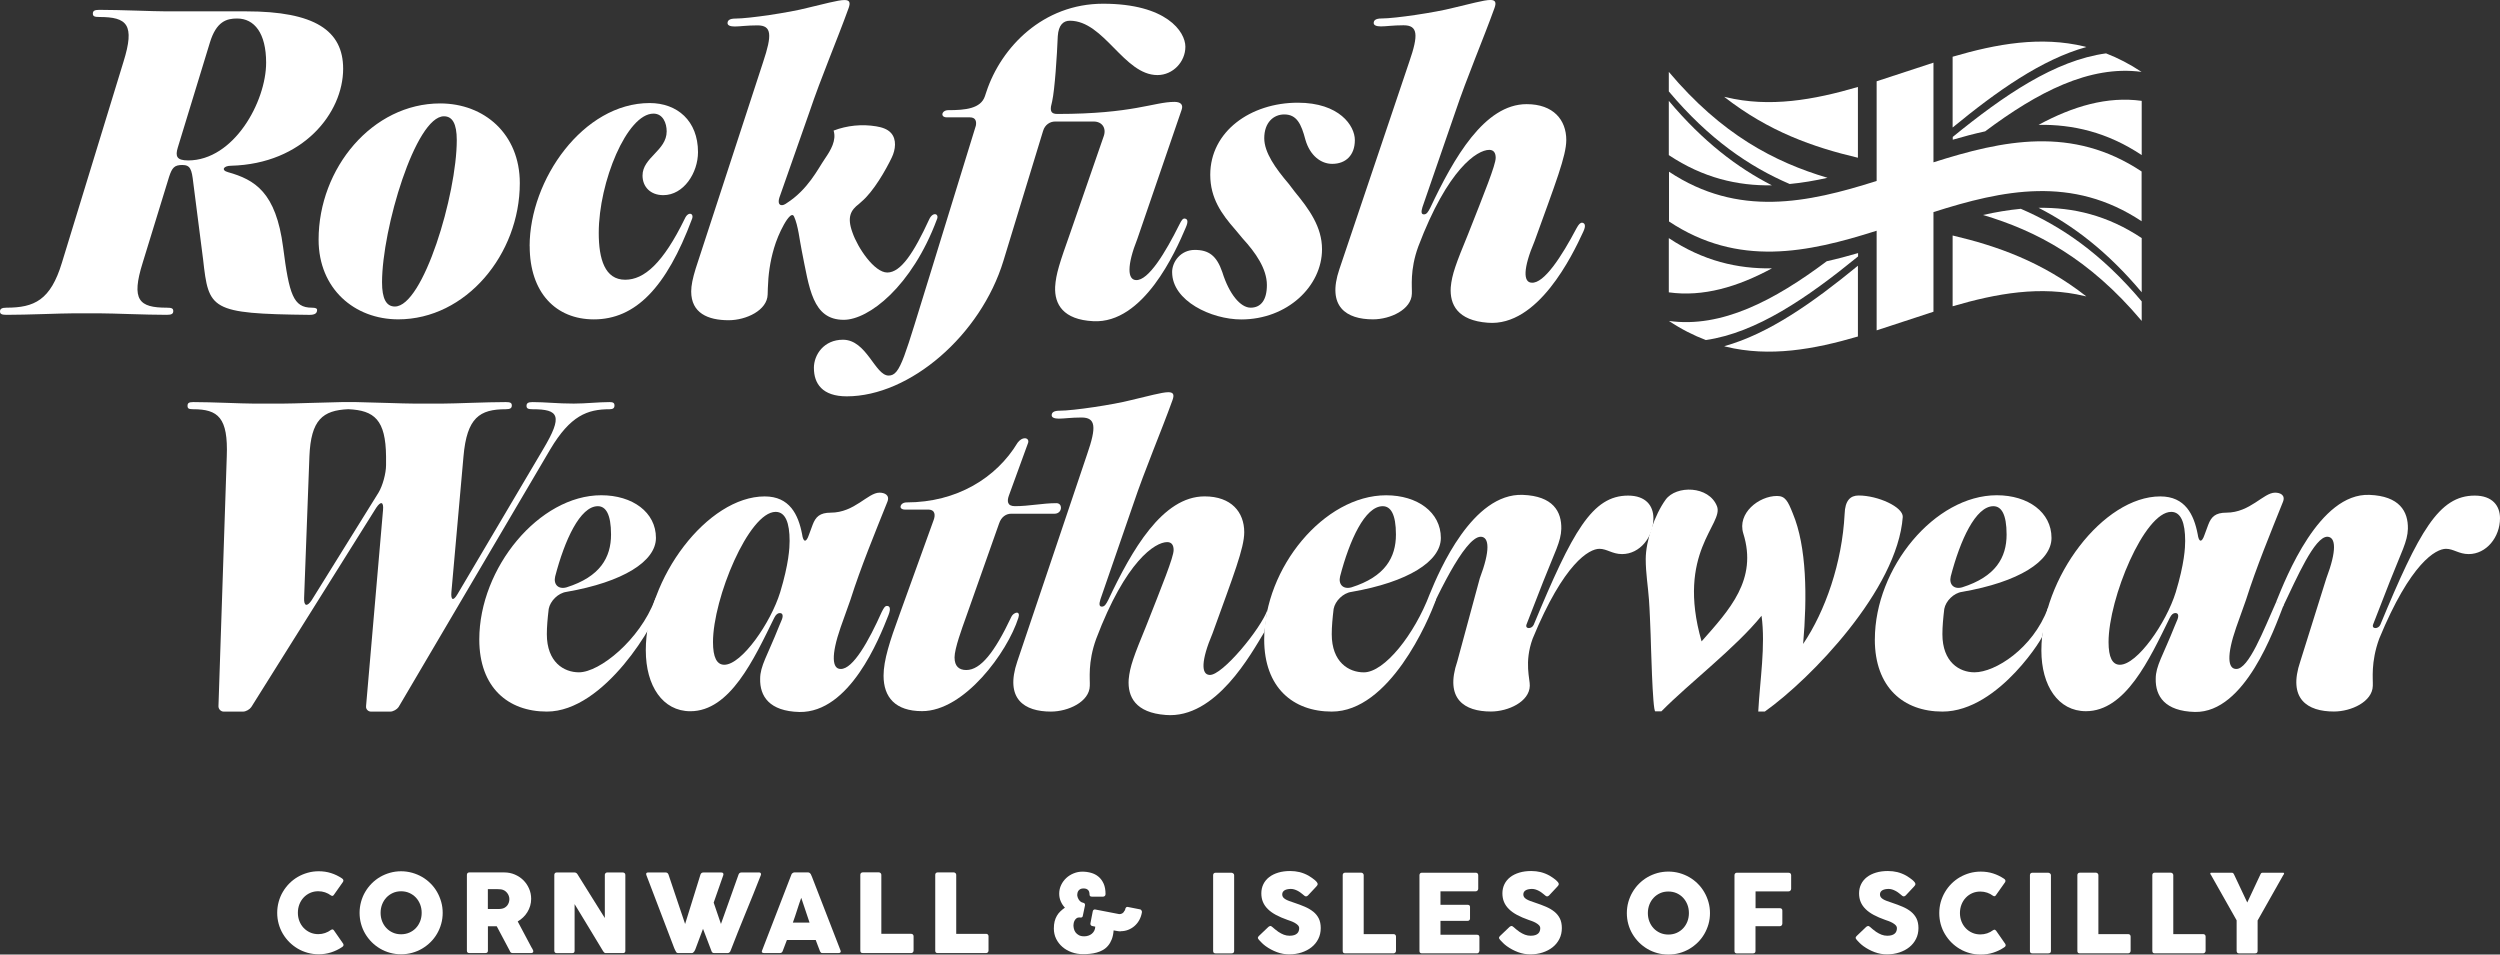 <?xml version="1.0" encoding="UTF-8"?>
<svg id="_레이어_1" data-name="레이어 1" xmlns="http://www.w3.org/2000/svg" viewBox="0 0 797.17 304.38">
  <rect x="0" y="0" width="797.17" height="304.38" fill="#333333" stroke="none"/>
  <defs>
    <style>
      .cls-1 {
        fill: #fff;
        stroke-width: 0px;
      }
    </style>
  </defs>
  <path class="cls-1" d="M547.49,161.41c2.25,5.73-13.1,14.63-4.91,43.11,8.94-10.12,17.9-19.7,13.31-34.38-2.03-6.5,4.96-11.99,10.74-11.99,2.63,0,3.46,1.61,5.03,5.55,4.47,10.65,4.61,26.66,3.3,41.64,7.1-10.52,12.44-25.92,13.23-41.43.13-4.34,1.84-5.91,4.47-5.91,6.18,0,14.2,3.68,14.07,6.84-1.71,23.14-29.31,51.63-43.98,62.05h-2.1c.53-9.99,2.36-20.95,1.05-30.54-8.28,10.25-23,21.41-31.94,30.48,0,0-1.94,0-1.94,0-.89-.03-1.41-22.62-1.49-24.54-.16-3.7-.26-7.41-.53-11.1-.31-4.36-1.03-8.41-1.03-12.9.01-5.89,2.85-14.11,6.35-18.96,3.35-4.64,13.79-4.49,16.37,2.09Z"/>
  <g>
    <path class="cls-1" d="M682.89,54.68c-22.12-14.69-44.25-9.96-66.37-2.92v-31.78c-6.04,1.92-12.08,4.02-18.12,5.94v31.78c-22.07,7.01-44.14,11.69-66.21-2.95v15.87c22.07,14.64,44.14,9.97,66.21,2.95v31.77c6.04-1.92,12.08-4.01,18.12-5.94v-31.77c22.13-7.04,44.25-11.77,66.37,2.92v-15.87Z"/>
    <g>
      <path class="cls-1" d="M532.13,32.16v17.3c10.96,7.29,21.92,9.81,32.88,9.64-10.96-5.6-21.92-13.89-32.88-26.94Z"/>
      <path class="cls-1" d="M550.27,30.97c-.16-.03-.32-.06-.48-.09,14.21,11.1,28.42,16.06,42.64,19.42v-22.57c-14.05,4.11-28.11,6.65-42.16,3.24Z"/>
      <path class="cls-1" d="M582.74,56.7c-16.87-5.02-33.74-13.75-50.61-33.78v6.23c12.85,15.28,25.7,24,38.54,29.52,4.02-.38,8.04-1.07,12.06-1.97Z"/>
      <path class="cls-1" d="M632.32,68.55c16.87,5.02,33.74,13.76,50.6,33.78v-6.23c-12.85-15.28-25.7-24-38.55-29.52-4.02.38-8.04,1.07-12.05,1.97Z"/>
    </g>
    <g>
      <path class="cls-1" d="M532.13,93.22v-17.29c10.96,7.29,21.92,9.81,32.88,9.64-10.96,5.93-21.92,9.17-32.88,7.65Z"/>
      <path class="cls-1" d="M550.27,110.53c-.16-.05-.32-.09-.48-.14,14.21-3.93,28.42-13.99,42.64-25.66v22.57c-14.05,4.11-28.11,6.65-42.16,3.24Z"/>
      <path class="cls-1" d="M582.48,83.31c-16.77,12.54-33.54,21.36-50.31,19.03,3.92,2.61,7.85,4.61,11.77,6.09,16.18-2.35,32.36-13.47,48.54-26.66v-1.07c-3.33.98-6.66,1.86-10,2.6Z"/>
    </g>
    <g>
      <path class="cls-1" d="M682.92,32.16v17.29c-10.96-7.29-21.92-9.81-32.88-9.64,10.96-5.93,21.92-9.17,32.88-7.65Z"/>
      <path class="cls-1" d="M664.78,14.85c.16.05.32.1.49.15-14.21,3.93-28.43,13.99-42.64,25.66v-22.57c14.05-4.11,28.1-6.65,42.15-3.24Z"/>
      <path class="cls-1" d="M682.87,22.92c-3.77-2.5-7.54-4.44-11.32-5.9-16.29,2.21-32.58,13.37-48.88,26.64,0,.3,0,.59,0,.89,3.45-1.01,6.89-1.92,10.34-2.67,16.62-12.44,33.24-21.17,49.85-18.96Z"/>
    </g>
    <g>
      <path class="cls-1" d="M682.92,93.21v-17.3c-10.96-7.29-21.92-9.81-32.88-9.64,10.96,5.6,21.92,13.88,32.88,26.93Z"/>
      <path class="cls-1" d="M664.78,94.41c.16.03.32.06.49.1-14.21-11.1-28.43-16.06-42.64-19.42v22.57c14.05-4.11,28.1-6.65,42.15-3.24Z"/>
    </g>
  </g>
  <g>
    <path class="cls-1" d="M246.76,79.31c-1.21,4.08-1.8,8.34-1.92,12.6-.02.66-.05,1.33-.06,1.99-.12,5.07-6.88,8.21-12.43,8.21-6.64,0-11.95-2.29-11.95-9.17,0-1.93.48-4.22,1.45-7.36l21.48-65.78c2.9-8.69,2.78-11.71-1.81-11.71-3.38,0-5.55.36-7.24.36-1.45,0-2.29-.36-2.29-1.08,0-.84.6-1.45,2.53-1.45,4.34,0,17.26-1.93,22.81-3.38,5.19-1.21,9.9-2.53,11.95-2.53,1.69,0,1.93.84,1.33,2.53-3.74,10.38-8.69,21.85-12.55,33.31l-9.54,27.16c-.48,1.57-.12,2.37.72,2.41.52.03,1-.26,1.24-.4l.27-.18c6.95-4.43,10.02-10.94,12.33-14.3,1.83-2.66,3.69-5.82,2.73-8.9,4.29-1.64,9.02-2.11,13.56-1.36,1.75.29,3.59.82,4.76,2.14,1.84,2.06,1.43,5.3.24,7.78-1.9,3.97-5.85,10.92-9.72,14.15l-.79.71c-2.54,1.93-3.86,4.1-2.05,9.05,1.69,4.95,7,12.79,11.11,12.79,4.34,0,8.45-6.28,13.4-17.02,1.21-2.53,3.26-1.69,2.41.12-7.97,21.36-21.73,31.98-29.69,31.98-10.02,0-10.98-10.14-13.4-22.09-.67-3.2-1.11-7.95-2.45-10.85-.81-1.77-2.91,2.02-3.23,2.58-1.36,2.44-2.42,5.02-3.21,7.68Z"/>
    <path class="cls-1" d="M2.05,100.39c-1.45,0-2.05-.24-2.05-1.08s.6-1.2,2.05-1.2c8.91,0,14.08-2.41,17.69-14.33L39.36,19.74c3.73-11.92,1.2-14.32-7.7-14.32-1.57,0-2.05-.24-2.05-1.08s.48-1.2,2.05-1.2c6.74,0,17.21.48,21.3.48h25.52c21.91,0,30.94,6.14,30.94,18.3,0,14.08-12.76,30.33-35.75,30.93-2.41,0-3.25,1.44-.96,2.05,8.55,2.41,15.29,6.38,17.57,23.95,1.93,15.05,3.25,19.26,9.15,19.26,1.2,0,1.68.24,1.68.72,0,1.08-.72,1.57-2.41,1.57-31.78-.36-32.14-1.68-33.94-17.69l-3.13-24.44c-.48-4.33-.96-5.66-3.49-5.66s-3.25.84-4.21,3.73l-8.43,27.44c-3.73,11.92-1.2,14.33,7.7,14.33,1.57,0,2.05.24,2.05,1.08s-.48,1.2-2.05,1.2c-6.74,0-17.21-.48-21.31-.48h-8.55c-3.97,0-14.57.48-21.3.48ZM59.94,51.16c14.68,0,24.92-18.78,24.92-31.18,0-9.39-3.73-14.08-9.27-14.08-3.37,0-6.62.96-8.67,7.7l-10.23,33.46c-.84,2.77-.36,4.09,3.25,4.09Z"/>
    <path class="cls-1" d="M101.59,76.43c0-22.87,17.21-43.45,38.76-43.45,14.08,0,25.4,9.75,25.4,25.4,0,22.75-17.21,43.45-38.76,43.45-13.96,0-25.4-9.75-25.4-25.4ZM125.91,97.74c9.03,0,19.74-35.75,19.74-53.08,0-5.3-1.44-7.58-4.09-7.58-9.03,0-19.74,35.87-19.74,52.96,0,5.17,1.33,7.7,4.09,7.7Z"/>
    <path class="cls-1" d="M168.88,78.48c0-21.18,17.09-45.62,38.28-45.62,8.79,0,15.41,5.66,15.41,15.65,0,6.62-4.57,13.72-11.07,13.72-4.09,0-6.62-2.65-6.62-6.26,0-5.78,7.7-7.95,7.7-14.08,0-2.65-1.2-5.66-4.21-5.66-8.43,0-17.45,21.79-17.45,38.04,0,8.3,1.93,14.93,8.43,14.93,6.02,0,12.04-5.18,19.02-19.5,1.08-2.41,3.01-1.68,2.29.12-8.18,21.91-18.05,32.02-31.3,32.02-12.04,0-20.46-8.43-20.46-23.35Z"/>
    <path class="cls-1" d="M259.52,117.36c0-4.33,3.25-9.03,9.27-9.03,7.58,0,10.23,11.43,14.57,11.43,3.85,0,4.94-5.78,13.24-32.38l14.57-47.31c.24-1.32,0-2.65-1.93-2.65h-7.34c-2.17,0-1.68-2.29.48-2.29,5.42,0,10.35-.48,11.68-4.45l.48-1.44c4.7-14.2,18.06-28.05,37.2-28.05,20.22,0,26.24,8.91,26.24,13.72s-3.97,9.03-8.91,9.03c-10.71,0-16.97-17.33-27.93-17.33-2.05,0-3.61,1.32-3.85,4.93-.24,6.14-.96,17.09-1.8,20.82l-.36,1.57c-.24,1.68.24,2.41,2.05,2.41,24.07,0,30.81-3.85,37.31-3.85,1.93,0,2.89.84,2.29,2.53l-14.08,41.05c-3.49,8.79-3.13,13.12-.48,13.24,3.97.24,9.39-8.79,13.84-17.7.72-1.44,1.08-1.93,1.68-1.93.84.12,1.32.72.36,2.89-3.25,7.7-13.48,30.69-29.49,29.85-9.63-.48-12.4-5.42-12.16-10.95.24-4.09,1.45-7.7,4.82-17.21l10.71-30.94c.84-2.53-.6-4.57-3.25-4.57h-12.28c-1.57,0-3.25.96-3.85,3.01l-12.64,41.41c-7.22,23.71-29.85,43.21-49.96,43.21-7.82,0-10.47-4.09-10.47-9.03Z"/>
    <path class="cls-1" d="M373.75,86.79c0-3.37,2.77-7.1,7.22-7.1s6.98,1.81,8.79,7.1c2.17,6.98,5.78,11.32,9.03,11.32s5.18-2.41,5.18-7.22c0-5.18-3.61-10.35-7.7-14.81l-2.41-2.89c-4.33-4.93-7.95-9.99-7.95-17.45,0-13.84,12.88-22.99,27.93-22.99,13.24,0,18.18,7.34,18.18,11.92,0,4.82-2.89,7.58-7.22,7.58-3.61,0-7.1-2.65-8.55-7.7-1.32-5.05-2.77-8.06-6.74-8.06-3.37,0-6.38,2.53-6.38,7.58,0,4.58,3.61,9.63,7.82,14.57l1.93,2.53c4.57,5.54,8.67,11.2,8.67,18.3,0,11.8-11.07,22.39-25.76,22.39-9.51,0-22.03-5.9-22.03-15.05Z"/>
    <path class="cls-1" d="M447.54,8.06c-3.37,0-5.54.36-7.22.36-1.44,0-2.29-.36-2.29-1.08,0-.84.6-1.45,2.53-1.45,4.33,0,17.21-1.93,22.75-3.37,5.18-1.2,9.87-2.53,11.92-2.53,1.68,0,1.93.84,1.33,2.53-3.73,10.35-8.67,21.79-12.52,33.22l-10.47,30.33c-.48,1.56-.36,2.29.48,2.29s1.32-.72,2.05-2.17c7.46-15.77,17.21-32.98,30.7-32.98,8.55,0,12.64,5.05,12.64,11.43,0,5.05-3.37,13.6-10.11,32.26-3.73,8.79-3.61,13.12-.96,13.24,3.97.36,9.63-8.43,14.32-17.33.72-1.32,1.2-1.8,1.8-1.8.84.12,1.33.84.36,2.89-3.49,7.58-14.44,30.33-30.45,29.01-9.63-.72-12.16-5.78-11.8-11.31.36-4.09,1.68-7.58,5.54-16.97,5.17-13.12,8.79-22.03,8.79-24.31,0-1.68-.72-2.53-2.05-2.53-3.85,0-13.24,6.02-22.63,30.81-2.77,7.58-1.93,13-2.05,15.05-.12,5.05-6.86,8.18-12.4,8.18-8.43,0-14.81-3.97-10.71-16.01l22.27-66.08c3.01-8.67,2.77-11.68-1.8-11.68Z"/>
  </g>
  <path class="cls-1" d="M116.72,225.21l5.42-62.59c.24-2.65-.72-2.89-2.17-.72l-39.84,63.56c-.48.72-1.68,1.45-2.65,1.45h-6.14c-.96,0-1.68-.84-1.68-1.68l2.65-79.69c.48-12.4-2.77-15.05-10.71-15.05-1.44,0-1.8-.24-1.8-1.08s.36-1.2,1.8-1.2c6.02,0,15.41.48,19.02.48h9.75c3.49,0,11.92-.36,18.66-.48h4.45c6.62.12,14.93.48,18.42.48h9.39c3.85,0,13.72-.48,19.98-.48,1.44,0,1.93.24,1.93,1.08s-.48,1.2-1.93,1.2c-8.31,0-12.4,2.65-13.48,15.05l-3.85,43.21c-.24,2.65.6,3.01,1.93.72l27.32-46.22c6.38-10.71,5.06-12.76-3.37-12.76-1.45,0-1.93-.24-1.93-1.08s.48-1.2,1.93-1.2c4.09,0,7.82.48,13.12.48,3.85,0,7.95-.48,11.44-.48,1.08,0,1.56.24,1.56,1.08s-.48,1.2-1.56,1.2c-7.1,0-12.52,2.05-18.9,12.76l-48.39,82.21c-.48.72-1.69,1.45-2.65,1.45h-6.14c-.96,0-1.68-.84-1.57-1.68ZM99.38,191.39l21.31-34.3c1.32-2.17,2.41-6.14,2.41-8.79v-2.77c-.12-11.68-3.73-14.68-12.04-15.05-8.18.36-11.92,3.37-12.4,15.05l-1.69,45.14c-.12,2.65.96,2.89,2.41.72Z"/>
  <path class="cls-1" d="M152.83,203.9c0-22.87,19.14-45.98,38.88-45.98,9.99,0,17.45,5.42,17.45,13.6,0,7.46-10.47,14.08-28.53,17.21-2.65.36-5.18,2.89-5.66,5.42-.36,3.01-.6,5.66-.6,8.07,0,8.91,5.42,12.16,10.23,12.16,6.62,0,19.38-10.33,24.2-23.09.42-1.11,1-1.59,1.49-1.62.62-.04,1.07.66.8,1.74-1.81,7.34-18.42,35.49-36.71,35.49-12.4,0-21.55-7.7-21.55-22.99ZM180.64,187.29c10.71-3.37,14.2-9.51,14.2-16.85,0-6.5-1.68-9.03-4.21-9.03-5.66,0-10.59,10.83-13.6,22.39-.6,2.53.96,4.21,3.61,3.49Z"/>
  <path class="cls-1" d="M205.92,207.4c0-23.11,19.74-49.11,37.92-49.11,7.94,0,10.71,5.78,11.92,12.04.36,2.65,1.32,2.77,2.17.24l1.2-3.25c.96-2.53,2.29-3.85,5.78-3.85,7.58,0,11.8-6.38,15.53-6.38,1.57,0,3.37.72,2.53,2.89-4.09,10.23-8.43,20.7-11.8,31.3l-3.13,8.79c-3.13,9.03-2.65,13.24,0,13.24,3.97.12,9.03-9.03,13.12-18.18.72-1.44,1.08-1.92,1.68-1.92.84,0,1.32.72.48,2.89-3.01,7.7-12.4,31.18-28.41,30.93-9.63-.24-12.64-5.05-12.52-10.59,0-4.09,2.29-7.34,6.02-16.73l.96-2.29c.48-1.45,0-1.93-.72-1.93-.6,0-1.2.36-1.8,1.57-6.5,13.24-14.08,29.73-26.72,29.73-8.79,0-14.2-8.06-14.2-19.38ZM230.96,211.97c5.54,0,14.8-13.36,17.81-23.11,2.77-9.15,3.01-14.2,3.01-16.37,0-5.78-1.32-9.27-4.45-9.27-8.55,0-19.98,27.56-19.98,41.53,0,4.82,1.2,7.22,3.61,7.22Z"/>
  <path class="cls-1" d="M304.38,209.68c0,2.77,1.44,3.97,3.73,3.97,4.57,0,9.03-5.66,14.32-16.85.48-1.08,1.45-1.45,1.81-1.45.6,0,.84.6.48,1.68-3.49,10.95-17.21,29.73-30.7,29.73-8.55,0-12.28-4.45-12.28-11.31,0-4.94,2.05-11.2,5.05-19.38l10.95-30.33c.48-1.32.6-3.25-1.8-3.25h-7.34c-1.08,0-1.45-.48-1.45-.84,0-.72.72-1.45,1.93-1.45,16.01,0,28.65-7.82,35.39-19.02.72-.96,1.57-1.44,2.29-1.44.84,0,1.32.6,1.08,1.44l-6.14,16.85c-.6,1.68-.6,3.37,1.93,3.37,4.57,0,8.79-.96,13.24-.96.96,0,1.44.72,1.44,1.44,0,.96-.72,1.93-2.05,1.93h-13.84c-1.57,0-3.13.96-3.85,3.13l-10.59,29.97c-1.2,3.37-3.61,9.87-3.61,12.76Z"/>
  <path class="cls-1" d="M403.18,201.5c-4.17,6.84-15.47,27.8-31.48,26.48-9.63-.72-12.16-5.78-11.8-11.31.36-4.09,1.68-7.58,5.54-16.97,5.17-13.12,8.79-22.03,8.79-24.31,0-1.68-.72-2.53-2.05-2.53-3.85,0-13.24,6.02-22.63,30.81-2.77,7.58-1.93,13-2.05,15.05-.12,5.05-6.86,8.18-12.4,8.18-8.43,0-14.81-3.97-10.71-16.01l22.27-66.08c3.01-8.67,2.77-11.68-1.8-11.68-3.37,0-5.54.36-7.22.36-1.44,0-2.29-.36-2.29-1.08,0-.84.6-1.45,2.53-1.45,4.33,0,17.21-1.93,22.75-3.37,5.18-1.2,9.87-2.53,11.92-2.53,1.68,0,1.93.84,1.32,2.53-3.73,10.35-8.67,21.79-12.52,33.22l-10.47,30.33c-.48,1.56-.36,2.29.48,2.29s1.32-.72,2.05-2.17c7.46-15.77,17.21-32.98,30.7-32.98,8.55,0,12.64,5.05,12.64,11.43,0,5.05-3.37,13.6-10.11,32.26-3.73,8.79-3.61,13.12-.96,13.24,3.97.36,16.45-14.78,18.52-20.87"/>
  <g>
    <path class="cls-1" d="M457.93,191.05c-2.49,7.14-14.97,35.85-33.27,35.85-12.4,0-21.55-7.7-21.55-22.99,0-22.87,19.14-45.98,38.88-45.98,9.99,0,17.45,5.42,17.45,13.6,0,7.46-10.47,14.08-28.53,17.21-2.65.36-5.18,2.89-5.66,5.42-.36,3.01-.6,5.66-.6,8.07,0,8.91,5.42,12.16,10.23,12.16,6.62,0,16.17-12.15,20.99-24.91M430.92,187.29c10.71-3.37,14.2-9.51,14.2-16.85,0-6.5-1.68-9.03-4.21-9.03-5.66,0-10.59,10.83-13.6,22.39-.6,2.53.96,4.21,3.61,3.49Z"/>
    <path class="cls-1" d="M455.88,189.47c3.13-7.7,13.68-32.27,29.69-31.67,9.63.36,12.4,5.3,12.28,10.83-.12,4.09-2.05,7.34-5.78,16.85l-5.3,13.6c-.6,1.57,1.68,1.57,2.29.12,12.4-29.85,18.66-41.17,30.09-41.17,5.66,0,8.07,3.25,8.07,7.22,0,6.02-4.33,11.43-9.99,11.43-3.13,0-4.82-1.68-7.22-1.68-3.25,0-11.32,4.45-21.3,28.65-2.77,7.58-.79,13-.91,15.05-.12,5.05-6.86,8.18-12.4,8.18-8.43,0-14.81-3.97-10.71-16.01l7.17-26.48c3.37-8.91,3.01-13.12.36-13.24-.79-.02-1.53.4-2.15.86-.92.68-1.7,1.54-2.42,2.41-.93,1.13-1.77,2.34-2.57,3.57-.92,1.41-1.77,2.86-2.6,4.32-.87,1.54-1.7,3.1-2.51,4.67,0,.07-.11.22-.15.28-.05.1-.11.21-.16.31-.11.22-.22.44-.33.66-.22.43-.43.86-.65,1.29-.51,1.02-1.01,2.04-1.5,3.07"/>
  </g>
  <g>
    <path class="cls-1" d="M597.83,203.9c0-22.87,19.14-45.98,38.88-45.98,9.99,0,17.45,5.42,17.45,13.6,0,7.46-10.47,14.08-28.53,17.21-2.65.36-5.18,2.89-5.66,5.42-.36,3.01-.6,5.66-.6,8.07,0,8.91,5.42,12.16,10.23,12.16,6.62,0,18.56-7.58,23.37-20.34.96-2.53-1.34,6.94-1.82,8.86,1.41-1.5-13.48,24-31.78,24-12.4,0-21.55-7.7-21.55-22.99ZM625.64,187.29c10.71-3.37,14.2-9.51,14.2-16.85,0-6.5-1.68-9.03-4.21-9.03-5.66,0-10.59,10.83-13.6,22.39-.6,2.53.96,4.21,3.61,3.49Z"/>
    <g>
      <path class="cls-1" d="M728.17,192.96c-3.01,7.7-12.25,34.3-28.26,34.06-9.63-.24-12.64-5.05-12.52-10.59,0-4.09,2.29-7.34,6.02-16.73l.96-2.29c.48-1.45,0-1.93-.72-1.93-.6,0-1.2.36-1.8,1.57-6.5,13.24-14.08,29.73-26.72,29.73-8.79,0-14.2-8.06-14.2-19.38,0-23.11,19.74-49.11,37.92-49.11,7.94,0,10.71,5.78,11.92,12.04.36,2.65,1.32,2.77,2.17.24l1.2-3.25c.96-2.53,2.29-3.85,5.78-3.85,7.58,0,11.8-6.38,15.53-6.38,1.57,0,3.37.72,2.53,2.89-4.09,10.23-8.43,20.7-11.8,31.3l-3.13,8.79c-3.13,9.03-2.65,13.24,0,13.24,3.97.12,8.71-12.32,12.8-21.47M675.96,211.97c5.54,0,14.8-13.36,17.81-23.11,2.77-9.15,3.01-14.2,3.01-16.37,0-5.78-1.32-9.27-4.45-9.27-8.55,0-19.98,27.56-19.98,41.53,0,4.82,1.2,7.22,3.61,7.22Z"/>
      <path class="cls-1" d="M725.83,191.82c3.13-7.7,13.68-34.62,29.69-34.02,9.63.36,12.4,5.3,12.28,10.83-.12,4.09-2.05,7.34-5.78,16.85l-5.3,13.6c-.6,1.57,1.68,1.57,2.29.12,12.4-29.85,18.66-41.17,30.09-41.17,5.66,0,8.07,3.25,8.07,7.22,0,6.02-4.33,11.43-9.99,11.43-3.13,0-4.82-1.68-7.22-1.68-3.25,0-11.32,4.45-21.3,28.65-2.77,7.58-1.93,13-2.05,15.05-.12,5.05-6.86,8.18-12.4,8.18-8.43,0-14.81-3.97-10.71-16.01l8.3-26.48c3.37-8.91,3.01-13.12.36-13.24-4.09-.12-9.82,13.19-14.16,22.22"/>
    </g>
  </g>
  <g>
    <g>
      <path class="cls-1" d="M101.6,304.29c1.39,0,2.7-.2,3.96-.6,1.25-.4,2.42-.96,3.5-1.69.2-.12.34-.25.43-.43.09-.17.08-.38-.05-.64l-2.96-4.26c-.14-.18-.28-.29-.41-.31-.14-.02-.31.03-.52.15-.57.43-1.2.76-1.89,1-.69.24-1.42.36-2.18.36-.94,0-1.82-.18-2.61-.54-.8-.36-1.48-.85-2.06-1.46-.58-.62-1.03-1.34-1.35-2.16-.32-.83-.48-1.71-.48-2.66s.16-1.84.48-2.67c.32-.83.77-1.56,1.35-2.18.58-.62,1.26-1.11,2.06-1.47.8-.36,1.67-.54,2.61-.54.76,0,1.49.12,2.17.35.68.23,1.3.56,1.87.98.2.13.38.18.53.15.14-.03.28-.14.41-.33l2.93-4.16c.13-.25.14-.47.05-.66-.09-.18-.24-.33-.43-.45-1.09-.73-2.24-1.29-3.47-1.67-1.23-.39-2.54-.58-3.92-.58-1.22,0-2.4.16-3.52.48-1.13.32-2.18.76-3.16,1.33-.98.57-1.87,1.26-2.68,2.07-.8.81-1.49,1.7-2.07,2.69-.58.98-1.02,2.04-1.33,3.17-.31,1.13-.47,2.3-.47,3.52s.16,2.4.47,3.52c.31,1.13.76,2.18,1.33,3.15.58.98,1.27,1.87,2.07,2.67.81.8,1.7,1.49,2.68,2.07.98.58,2.04,1.02,3.16,1.33,1.12.31,2.3.47,3.52.47Z"/>
      <path class="cls-1" d="M127.9,304.29c1.21,0,2.39-.16,3.52-.47,1.13-.31,2.19-.75,3.17-1.33.98-.58,1.88-1.27,2.69-2.07.81-.8,1.5-1.69,2.07-2.67.57-.98,1.02-2.02,1.33-3.15.32-1.12.48-2.3.48-3.52s-.16-2.4-.48-3.52c-.32-1.12-.76-2.18-1.33-3.17-.57-.99-1.26-1.89-2.07-2.69-.81-.81-1.7-1.5-2.69-2.07-.98-.57-2.04-1.01-3.17-1.33-1.13-.31-2.3-.48-3.52-.48s-2.4.16-3.53.48c-1.13.32-2.18.76-3.16,1.33-.98.57-1.87,1.26-2.68,2.07-.8.81-1.49,1.7-2.07,2.69-.58.98-1.02,2.04-1.33,3.17-.31,1.13-.47,2.3-.47,3.52s.16,2.4.47,3.52c.31,1.13.76,2.18,1.33,3.15.58.98,1.27,1.87,2.07,2.67.8.8,1.7,1.49,2.68,2.07.98.58,2.04,1.02,3.16,1.33,1.13.31,2.3.47,3.53.47ZM121.84,293.75c-.32-.83-.48-1.72-.48-2.68s.16-1.84.48-2.67c.33-.84.78-1.57,1.36-2.19.58-.62,1.27-1.11,2.07-1.47.79-.36,1.67-.54,2.63-.54s1.83.18,2.64.54c.8.36,1.49.85,2.08,1.47.58.62,1.03,1.35,1.36,2.19.32.83.48,1.73.48,2.67s-.16,1.85-.48,2.68c-.33.83-.78,1.56-1.36,2.17-.58.62-1.27,1.1-2.08,1.46-.8.35-1.68.53-2.64.53s-1.83-.17-2.63-.53c-.8-.35-1.49-.84-2.07-1.46-.58-.61-1.03-1.34-1.36-2.17Z"/>
      <path class="cls-1" d="M169.53,302.2l-4.45-8.38c.62-.36,1.2-.78,1.72-1.29.53-.5.98-1.06,1.36-1.68.38-.62.68-1.28.89-1.99.21-.71.32-1.46.32-2.25,0-1.15-.22-2.24-.67-3.26-.44-1.02-1.05-1.91-1.82-2.68-.77-.76-1.68-1.36-2.72-1.81-1.04-.44-2.15-.67-3.34-.67h-11.18c-.26,0-.45.08-.57.22-.13.15-.19.34-.19.58v24.17c0,.26.07.44.21.56.14.12.32.18.55.18h5.14c.53,0,.8-.25.8-.74v-7.81h2.81l4.2,7.91c.05.2.15.35.31.47.16.12.33.17.53.17h5.94c.21,0,.37-.05.5-.15.12-.1.18-.24.18-.42,0-.16-.07-.35-.19-.57-.12-.22-.23-.41-.31-.57ZM162.25,287.77c-.11.35-.28.67-.5.95-.22.28-.49.52-.82.71-.32.19-.69.31-1.09.36-.2.02-.38.04-.54.05-.16.02-.34.02-.55.02h-3.19v-6.35h2.39c.34,0,.64,0,.92.02.28.02.59.04.91.06.4.06.75.19,1.08.38.32.2.6.44.83.73.23.29.41.6.54.95.13.35.19.69.19,1.04,0,.37-.06.73-.17,1.08Z"/>
      <path class="cls-1" d="M192.7,303.75c.12.11.25.16.4.16h5.52c.24,0,.43-.05.57-.16.14-.11.21-.28.21-.51v-24.27c0-.24-.08-.43-.24-.57-.16-.13-.36-.2-.6-.2h-4.94c-.19,0-.35.06-.48.18-.14.11-.23.27-.28.48v13.87c-1.48-2.37-2.94-4.7-4.38-7-1.44-2.3-2.9-4.63-4.36-6.99-.13-.2-.27-.34-.45-.42-.17-.08-.34-.12-.5-.12h-5.66c-.26,0-.44.08-.57.23-.13.15-.19.33-.19.54v24.2c0,.21.06.39.18.53.12.15.31.22.58.22h4.92c.3,0,.51-.06.62-.19.12-.13.17-.32.17-.57v-14.87c1.54,2.54,3.07,5.05,4.57,7.53,1.5,2.48,3.02,4.99,4.55,7.53.13.17.25.31.36.41Z"/>
      <path class="cls-1" d="M241.9,278.2h-5.45c-.47,0-.79.22-.95.66l-5.61,15.76-2.32-6.8,3.09-8.83v-.06s.01-.1.01-.18c0-.16-.05-.29-.16-.4-.11-.09-.3-.15-.57-.15h-5.63c-.48,0-.79.22-.95.66l-4.9,15.77-5.3-15.77c-.16-.43-.46-.66-.9-.66h-5.58c-.43,0-.64.16-.64.49,0,.05,0,.09.03.14.01.05.02.1.02.16,1.49,3.92,2.97,7.81,4.45,11.67,1.48,3.86,2.96,7.75,4.45,11.67.08.2.17.42.28.62.1.21.21.41.33.6.12.24.36.36.73.36h4.24c.17,0,.32-.05.46-.16.13-.1.25-.23.36-.39.1-.16.19-.33.27-.5.07-.18.14-.35.2-.51.38-1.05.76-2.08,1.15-3.09.38-1.02.77-2.04,1.16-3.09l2.74,7.2c.06.16.15.29.29.39.13.1.32.15.58.15h4.24c.23,0,.43-.08.59-.23.16-.16.26-.29.31-.43.77-2.02,1.57-4.04,2.38-6.07.81-2.02,1.63-4.05,2.46-6.07.82-2.02,1.65-4.04,2.47-6.06.82-2.02,1.62-4.05,2.41-6.08v-.06s.02-.1.02-.18c0-.16-.06-.29-.17-.4-.11-.09-.3-.15-.56-.15Z"/>
      <path class="cls-1" d="M261.74,303.76c.14.1.35.15.62.15h4.97c.31,0,.53-.07.66-.22.13-.14.14-.33.05-.56l-9.09-23.44-.43-.99c-.07-.09-.17-.2-.31-.32-.14-.13-.31-.19-.5-.19h-4.43c-.09,0-.19.02-.29.06-.1.04-.2.1-.29.17-.09.07-.17.14-.23.22-.06.08-.1.15-.11.22l-9.4,24.35c-.09.23-.07.4.08.52.15.12.33.17.55.17h5.11c.44,0,.73-.21.88-.64.22-.59.44-1.17.67-1.76.22-.58.45-1.17.67-1.76h9.19c.22.59.44,1.17.66,1.76.22.58.45,1.17.68,1.76.08.23.19.39.34.49ZM252.81,294.2c.22-.59.44-1.22.67-1.9.23-.68.45-1.36.67-2.05.22-.7.44-1.38.67-2.06.22-.68.44-1.32.67-1.91l2.65,7.91h-5.31Z"/>
      <path class="cls-1" d="M275.09,303.91h15.46c.24,0,.43-.1.56-.26.13-.16.2-.34.2-.54v-4.56c0-.24-.07-.43-.22-.57-.15-.14-.33-.21-.54-.21h-9.52v-18.84c-.01-.23-.1-.41-.26-.55-.16-.14-.34-.21-.53-.21h-5.13c-.24,0-.43.08-.57.22-.14.15-.21.33-.21.54v24.21c0,.51.25.76.76.76Z"/>
      <path class="cls-1" d="M314.43,297.78h-9.52v-18.84c-.01-.23-.1-.41-.26-.55-.16-.14-.34-.21-.53-.21h-5.13c-.24,0-.43.08-.57.22-.14.15-.2.33-.2.54v24.21c0,.51.25.76.76.76h15.46c.24,0,.43-.1.57-.26.13-.16.2-.34.2-.54v-4.56c0-.24-.07-.43-.22-.57-.15-.14-.33-.21-.54-.21Z"/>
      <path class="cls-1" d="M357.38,296.93c.81,0,1.59-.14,2.34-.43.75-.29,1.42-.69,2.02-1.21.6-.52,1.11-1.15,1.52-1.88.41-.74.7-1.55.85-2.45.01-.03.02-.09.02-.19,0-.17-.07-.35-.2-.54-.13-.18-.28-.27-.44-.27l-3.86-.76s-.08-.02-.16-.02c-.16,0-.3.06-.41.18-.11.12-.19.29-.25.49,0,.09-.02.19-.06.31-.04.11-.11.2-.2.27-.14.34-.35.6-.64.78-.29.19-.6.27-.93.27-.11,0-.17,0-.21-.02l-7.51-1.45s-.08-.02-.16-.02c-.16,0-.3.06-.42.16-.12.11-.2.25-.23.43-.13.66-.26,1.3-.38,1.93-.13.62-.25,1.25-.36,1.89-.01.02-.02.09-.02.18,0,.16.05.31.15.44.1.13.23.21.39.25l1.02.21c-.02.51-.14.95-.34,1.33-.2.38-.46.7-.79.96-.32.26-.69.46-1.11.59-.41.14-.85.2-1.3.2-.68,0-1.25-.12-1.69-.36-.44-.24-.79-.53-1.05-.88-.25-.35-.43-.73-.53-1.14-.1-.41-.15-.79-.15-1.13,0-.18.02-.42.08-.7.05-.28.15-.56.29-.82.14-.26.33-.49.56-.69.24-.2.54-.3.91-.3.08,0,.16,0,.24.02.08.01.17.02.26.02.15,0,.29-.04.42-.13.13-.09.21-.24.23-.46l.68-3.25s.02-.1.02-.19c0-.39-.2-.62-.6-.69-.36-.07-.66-.22-.9-.43-.24-.22-.43-.46-.58-.72-.14-.26-.25-.51-.31-.75-.06-.24-.1-.43-.1-.54,0-.21.03-.44.08-.68.05-.25.15-.48.29-.69.15-.21.35-.39.61-.54.26-.14.6-.22,1.01-.22.37,0,.68.05.92.15.25.1.45.24.6.41.15.17.26.38.32.61.06.24.1.5.1.79,0,.44.25.66.75.66.59,0,1.18,0,1.78,0,.6,0,1.19,0,1.78,0,.21,0,.39-.07.55-.21.15-.14.24-.34.24-.6,0-1.32-.2-2.43-.61-3.34-.41-.91-.95-1.64-1.63-2.21-.68-.57-1.47-.98-2.36-1.23-.89-.25-1.82-.38-2.78-.38s-1.88.18-2.77.54c-.89.36-1.68.85-2.36,1.48-.68.63-1.23,1.37-1.64,2.23-.41.85-.62,1.78-.62,2.77,0,.9.17,1.73.51,2.49.34.76.77,1.42,1.31,1.97-.53.37-1.01.76-1.45,1.18-.43.41-.81.88-1.11,1.41-.31.53-.55,1.12-.72,1.78-.17.66-.25,1.43-.25,2.3,0,1.18.25,2.28.74,3.28.5,1,1.17,1.86,2.02,2.59.85.73,1.84,1.29,2.96,1.69,1.13.4,2.31.6,3.56.6.74,0,1.49-.03,2.23-.11.75-.08,1.48-.21,2.18-.41.7-.19,1.36-.47,1.97-.82.62-.35,1.17-.81,1.64-1.38.48-.56.87-1.25,1.18-2.04.3-.79.5-1.73.58-2.82l1.15.2c.38.07.76.11,1.12.11Z"/>
    </g>
    <g>
      <path class="cls-1" d="M392.68,278.29h-5.09c-.26,0-.45.08-.57.22-.13.15-.19.33-.19.54v24.19c0,.51.26.76.76.76h5.09c.57,0,.85-.26.85-.76v-24.19c0-.23-.1-.42-.29-.55-.2-.14-.38-.21-.55-.21Z"/>
      <path class="cls-1" d="M418.75,290.71c-.75-.61-1.64-1.13-2.67-1.58-1.03-.44-2.16-.87-3.38-1.27-.63-.21-1.19-.4-1.67-.58-.48-.18-.88-.37-1.2-.57-.32-.2-.57-.42-.73-.66-.16-.24-.24-.52-.24-.84s.07-.6.22-.82c.15-.22.35-.4.6-.54.26-.14.55-.24.88-.3.34-.07.69-.1,1.08-.1s.73.06,1.09.17c.36.11.7.25,1.02.42.32.17.63.35.91.56.28.21.54.41.77.6l.16.14c.16.14.31.26.44.35.13.09.28.14.44.14.19,0,.39-.1.59-.29l2.65-2.83c.15-.16.26-.3.34-.43.08-.13.11-.27.11-.41s-.08-.33-.23-.54c-.15-.21-.37-.43-.63-.66-.27-.23-.58-.47-.93-.72-.35-.25-.72-.49-1.11-.72-.94-.52-1.89-.9-2.85-1.14-.96-.23-1.97-.35-3.02-.35-1.4,0-2.66.17-3.79.51-1.13.34-2.1.82-2.9,1.44-.8.62-1.42,1.37-1.85,2.25-.43.88-.65,1.85-.65,2.92,0,1.01.17,1.94.52,2.76.34.82.87,1.58,1.56,2.26.69.69,1.56,1.31,2.6,1.87,1.04.56,2.25,1.08,3.64,1.57.31.1.68.23,1.11.39.43.16.84.34,1.23.56.39.22.72.47,1,.75.27.28.41.6.41.96,0,.32-.05.63-.15.91-.1.29-.26.54-.5.76-.23.22-.55.4-.94.53-.4.13-.89.2-1.48.2-.63,0-1.24-.11-1.82-.33-.58-.22-1.16-.53-1.75-.92-.39-.27-.74-.53-1.05-.8-.31-.27-.56-.49-.76-.65-.16-.14-.3-.24-.41-.31-.12-.07-.22-.1-.33-.1-.15,0-.34.09-.59.26l-3,2.86c-.26.24-.4.46-.4.66,0,.17.13.4.4.69.01,0,.02.02.03.03.01,0,.02.02.03.04.01.01.02.02.03.03.01,0,.02.02.04.04l.05.05c.18.2.43.46.75.78.32.32.71.65,1.17.99,1.11.8,2.3,1.43,3.59,1.91,1.28.48,2.59.71,3.91.71,1.4,0,2.72-.2,3.94-.6,1.22-.4,2.29-.96,3.2-1.69.91-.73,1.62-1.6,2.14-2.64.52-1.03.78-2.18.78-3.45,0-1.2-.21-2.22-.63-3.07-.42-.84-1.01-1.56-1.76-2.17Z"/>
      <path class="cls-1" d="M444.36,297.87h-9.52v-18.84c-.01-.23-.1-.41-.26-.55-.16-.14-.34-.21-.53-.21h-5.13c-.24,0-.43.07-.57.22-.14.15-.2.33-.2.53v24.21c0,.51.25.76.76.76h15.46c.24-.01.43-.1.57-.26.13-.16.2-.34.2-.54v-4.55c0-.24-.07-.43-.22-.57-.15-.14-.33-.21-.54-.21Z"/>
      <path class="cls-1" d="M470.96,298.06h-11.64v-4.43h8.68c.24,0,.43-.07.55-.23.13-.15.19-.3.19-.47v-3.74c0-.24-.07-.42-.22-.52-.14-.11-.32-.16-.54-.16h-8.66v-4.3h11.22c.27,0,.47-.09.61-.27.14-.18.21-.37.21-.56v-4.28c0-.25-.07-.45-.21-.6-.14-.15-.34-.22-.59-.22h-17.18c-.24,0-.43.07-.56.22-.13.15-.2.34-.2.58v24.17c0,.26.07.44.21.56.14.12.32.18.55.18h17.51c.43,0,.66-.16.71-.48.09-.09.14-.2.14-.31v-4.35c0-.53-.26-.79-.78-.79Z"/>
      <path class="cls-1" d="M495.64,290.71c-.75-.61-1.64-1.13-2.68-1.58-1.03-.44-2.16-.87-3.38-1.27-.63-.21-1.19-.4-1.67-.58-.48-.18-.88-.37-1.2-.57-.32-.2-.57-.42-.73-.66-.16-.24-.24-.52-.24-.84s.07-.6.22-.82c.15-.22.35-.4.6-.54.26-.14.55-.24.88-.3.34-.07.69-.1,1.08-.1s.73.06,1.09.17c.36.11.7.25,1.02.42.33.17.63.35.91.56.28.21.54.41.77.6l.16.14c.16.14.3.26.44.35.13.09.28.14.44.14.19,0,.39-.1.59-.29l2.65-2.83c.15-.16.26-.3.34-.43.08-.13.11-.27.11-.41s-.08-.33-.23-.54c-.16-.21-.37-.43-.63-.66-.27-.23-.58-.47-.93-.72-.35-.25-.72-.49-1.12-.72-.94-.52-1.89-.9-2.85-1.14-.96-.23-1.97-.35-3.02-.35-1.4,0-2.66.17-3.79.51-1.13.34-2.1.82-2.9,1.44-.8.62-1.42,1.37-1.85,2.25-.43.88-.65,1.85-.65,2.92,0,1.01.17,1.94.52,2.76.34.82.87,1.58,1.56,2.26.69.69,1.56,1.31,2.6,1.87,1.04.56,2.25,1.08,3.64,1.57.31.1.68.23,1.11.39.43.16.84.34,1.23.56.39.22.72.47,1,.75.27.28.41.6.41.96,0,.32-.05.63-.15.91-.1.29-.26.54-.49.76-.23.22-.55.4-.94.53-.4.13-.89.2-1.48.2-.63,0-1.24-.11-1.82-.33-.58-.22-1.16-.53-1.75-.92-.39-.27-.74-.53-1.05-.8-.31-.27-.56-.49-.75-.65-.16-.14-.3-.24-.41-.31-.12-.07-.22-.1-.33-.1-.15,0-.34.09-.59.26l-3,2.86c-.26.24-.4.46-.4.66,0,.17.14.4.4.69.01,0,.02.02.03.03.01,0,.02.02.03.04.01.01.02.02.03.03.01,0,.02.02.03.04l.06.05c.18.2.43.46.75.78.32.32.71.65,1.17.99,1.11.8,2.3,1.43,3.58,1.91,1.28.48,2.59.71,3.91.71,1.41,0,2.72-.2,3.94-.6,1.22-.4,2.29-.96,3.2-1.69.91-.73,1.62-1.6,2.14-2.64.52-1.03.78-2.18.78-3.45,0-1.2-.21-2.22-.63-3.07-.42-.84-1.01-1.56-1.76-2.17Z"/>
      <path class="cls-1" d="M543.44,284.48c-.57-.99-1.26-1.89-2.07-2.69-.81-.81-1.7-1.5-2.69-2.07-.98-.57-2.04-1.01-3.17-1.33-1.13-.31-2.3-.47-3.51-.47s-2.4.16-3.53.47c-1.13.32-2.18.77-3.16,1.33-.98.57-1.87,1.26-2.68,2.07-.81.8-1.49,1.7-2.07,2.69-.58.99-1.02,2.04-1.34,3.17-.31,1.12-.47,2.3-.47,3.52s.16,2.4.47,3.52c.31,1.12.76,2.18,1.34,3.15.58.98,1.27,1.87,2.07,2.67.8.8,1.7,1.49,2.68,2.07.98.58,2.04,1.02,3.16,1.33,1.13.31,2.3.46,3.53.46s2.38-.15,3.51-.46c1.13-.31,2.19-.76,3.17-1.33.98-.58,1.88-1.27,2.69-2.07.81-.8,1.5-1.69,2.07-2.67.57-.98,1.02-2.03,1.34-3.15.32-1.13.48-2.3.48-3.52s-.16-2.4-.48-3.52c-.32-1.13-.76-2.18-1.34-3.17ZM538.06,293.83c-.32.83-.78,1.56-1.36,2.18-.58.62-1.27,1.1-2.07,1.46-.8.35-1.68.53-2.64.53s-1.83-.18-2.63-.53c-.8-.36-1.49-.84-2.07-1.46-.58-.62-1.03-1.34-1.36-2.18-.32-.83-.48-1.72-.48-2.68s.16-1.84.48-2.68c.32-.84.78-1.57,1.36-2.19.58-.62,1.27-1.11,2.07-1.47.79-.36,1.67-.53,2.63-.53s1.83.18,2.64.53c.8.36,1.49.85,2.07,1.47.58.63,1.03,1.36,1.36,2.19.32.83.48,1.73.48,2.68s-.16,1.85-.48,2.68Z"/>
      <path class="cls-1" d="M570.32,278.29h-16.57c-.18.01-.34.09-.48.22-.13.14-.2.33-.2.57v24.19c0,.43.21.67.62.73h5.28c.53,0,.8-.25.8-.74v-7.93h7.81c.23,0,.41-.09.55-.27.13-.18.2-.36.2-.56v-4.14c0-.27-.07-.46-.22-.58-.15-.12-.33-.18-.55-.18h-7.77v-5.37h10.53c.27,0,.47-.09.61-.27.14-.18.21-.37.21-.56v-4.28c0-.25-.07-.45-.2-.6-.13-.15-.33-.22-.6-.22Z"/>
      <path class="cls-1" d="M609.36,290.71c-.75-.61-1.64-1.13-2.68-1.58-1.03-.44-2.16-.87-3.38-1.27-.63-.21-1.19-.4-1.67-.58-.48-.18-.88-.37-1.2-.57-.32-.2-.57-.42-.73-.66-.16-.24-.24-.52-.24-.84s.07-.6.22-.82c.15-.22.35-.4.6-.54.26-.14.55-.24.88-.3.34-.07.69-.1,1.08-.1s.73.06,1.09.17c.36.11.7.25,1.02.42.33.17.63.35.91.56.28.21.54.41.77.6l.16.14c.16.14.31.26.44.35.13.09.28.14.44.14.19,0,.39-.1.59-.29l2.65-2.83c.15-.16.26-.3.34-.43.08-.13.11-.27.11-.41s-.08-.33-.23-.54c-.15-.21-.37-.43-.63-.66-.27-.23-.58-.47-.93-.72-.35-.25-.72-.49-1.11-.72-.94-.52-1.89-.9-2.85-1.14-.96-.23-1.97-.35-3.02-.35-1.4,0-2.66.17-3.79.51-1.13.34-2.1.82-2.9,1.44-.8.62-1.42,1.37-1.85,2.25-.43.88-.65,1.85-.65,2.92,0,1.01.17,1.94.52,2.76.34.82.87,1.58,1.56,2.26.69.69,1.56,1.31,2.6,1.87,1.04.56,2.25,1.08,3.64,1.57.31.1.68.23,1.11.39.43.16.84.34,1.23.56.4.22.72.47,1,.75.27.28.41.6.41.96,0,.32-.05.63-.15.91-.1.29-.26.54-.5.76-.23.22-.55.4-.94.53-.39.13-.89.2-1.48.2-.63,0-1.24-.11-1.82-.33s-1.16-.53-1.75-.92c-.4-.27-.74-.53-1.05-.8-.31-.27-.56-.49-.75-.65-.16-.14-.3-.24-.41-.31-.12-.07-.22-.1-.33-.1-.15,0-.34.09-.59.26l-3,2.86c-.26.24-.4.46-.4.66,0,.17.14.4.4.69.01,0,.02.02.03.03.01,0,.02.02.03.04.01.01.02.02.03.03.01,0,.02.02.03.04l.05.05c.18.2.43.46.75.78.32.32.71.65,1.17.99,1.11.8,2.3,1.43,3.58,1.91,1.28.48,2.59.71,3.91.71,1.41,0,2.72-.2,3.94-.6,1.22-.4,2.29-.96,3.2-1.69.91-.73,1.62-1.6,2.14-2.64.52-1.03.78-2.18.78-3.45,0-1.2-.21-2.22-.63-3.07-.42-.84-1.01-1.56-1.76-2.17Z"/>
      <path class="cls-1" d="M636.46,296.76c-.14-.18-.28-.29-.41-.31-.14-.02-.31.03-.52.16-.57.43-1.2.76-1.89,1-.69.23-1.42.35-2.18.35-.94,0-1.82-.18-2.61-.54-.8-.36-1.48-.84-2.06-1.46-.58-.62-1.03-1.34-1.35-2.16-.32-.83-.48-1.71-.48-2.66s.16-1.84.48-2.67c.32-.83.77-1.56,1.35-2.18.58-.62,1.26-1.11,2.06-1.47.8-.36,1.67-.53,2.61-.53.76,0,1.49.12,2.17.35.68.23,1.3.56,1.87.99.2.13.38.18.53.15.14-.03.28-.14.41-.34l2.93-4.15c.13-.25.14-.47.05-.66-.09-.18-.24-.34-.43-.45-1.09-.72-2.24-1.28-3.47-1.67-1.23-.39-2.53-.58-3.92-.58-1.22,0-2.4.16-3.52.47-1.13.32-2.18.77-3.16,1.33-.98.57-1.87,1.26-2.68,2.07-.8.8-1.49,1.7-2.07,2.69-.58.99-1.02,2.04-1.34,3.17-.31,1.12-.46,2.3-.46,3.52s.16,2.4.46,3.52c.31,1.12.76,2.18,1.34,3.15.58.98,1.27,1.87,2.07,2.67.8.8,1.7,1.49,2.68,2.07.98.58,2.04,1.02,3.16,1.33,1.12.31,2.3.46,3.52.46,1.39,0,2.7-.2,3.96-.6,1.25-.4,2.42-.96,3.5-1.69.2-.12.34-.26.43-.43.09-.17.08-.39-.05-.64l-2.96-4.26Z"/>
      <path class="cls-1" d="M653.13,278.29h-5.09c-.26,0-.45.08-.57.22-.13.15-.19.33-.19.54v24.19c0,.51.26.76.76.76h5.09c.57,0,.85-.26.85-.76v-24.19c0-.23-.1-.42-.3-.55-.2-.14-.38-.21-.55-.21Z"/>
      <path class="cls-1" d="M678.63,297.87h-9.52v-18.84c-.01-.23-.1-.41-.26-.55-.16-.14-.34-.21-.53-.21h-5.13c-.24,0-.43.07-.57.22-.14.15-.21.33-.21.53v24.21c0,.51.25.76.76.76h15.46c.24-.01.43-.1.56-.26.13-.16.2-.34.2-.54v-4.55c0-.24-.07-.43-.22-.57-.15-.14-.33-.21-.54-.21Z"/>
      <path class="cls-1" d="M702.51,297.87h-9.52v-18.84c-.01-.23-.1-.41-.26-.55-.16-.14-.34-.21-.53-.21h-5.12c-.24,0-.43.07-.57.22-.14.15-.2.33-.2.53v24.21c0,.51.25.76.76.76h15.46c.24-.01.43-.1.57-.26.13-.16.2-.34.2-.54v-4.55c0-.24-.07-.43-.22-.57-.15-.14-.33-.21-.54-.21Z"/>
      <path class="cls-1" d="M728.28,278.36s-.12-.08-.2-.08h-6.67c-.07.02-.13.04-.18.05-.05,0-.1.02-.15.05-.05.03-.09.08-.14.14-.05.07-.1.17-.17.31l-4.19,8.95-4.22-8.95c-.08-.14-.14-.24-.19-.31-.05-.06-.09-.11-.14-.14-.05-.02-.09-.04-.13-.05-.05,0-.11-.02-.19-.05h-6.67c-.08,0-.14.03-.19.08-.05.05-.07.12-.07.18,0,.14.08.28.22.43l8.19,14.49v9.72c0,.25.06.45.19.6.13.15.31.22.53.22h5.18c.53,0,.79-.27.79-.81v-9.68l8.21-14.53c.16-.16.24-.31.24-.43,0-.07-.03-.13-.08-.18Z"/>
    </g>
  </g>
</svg>